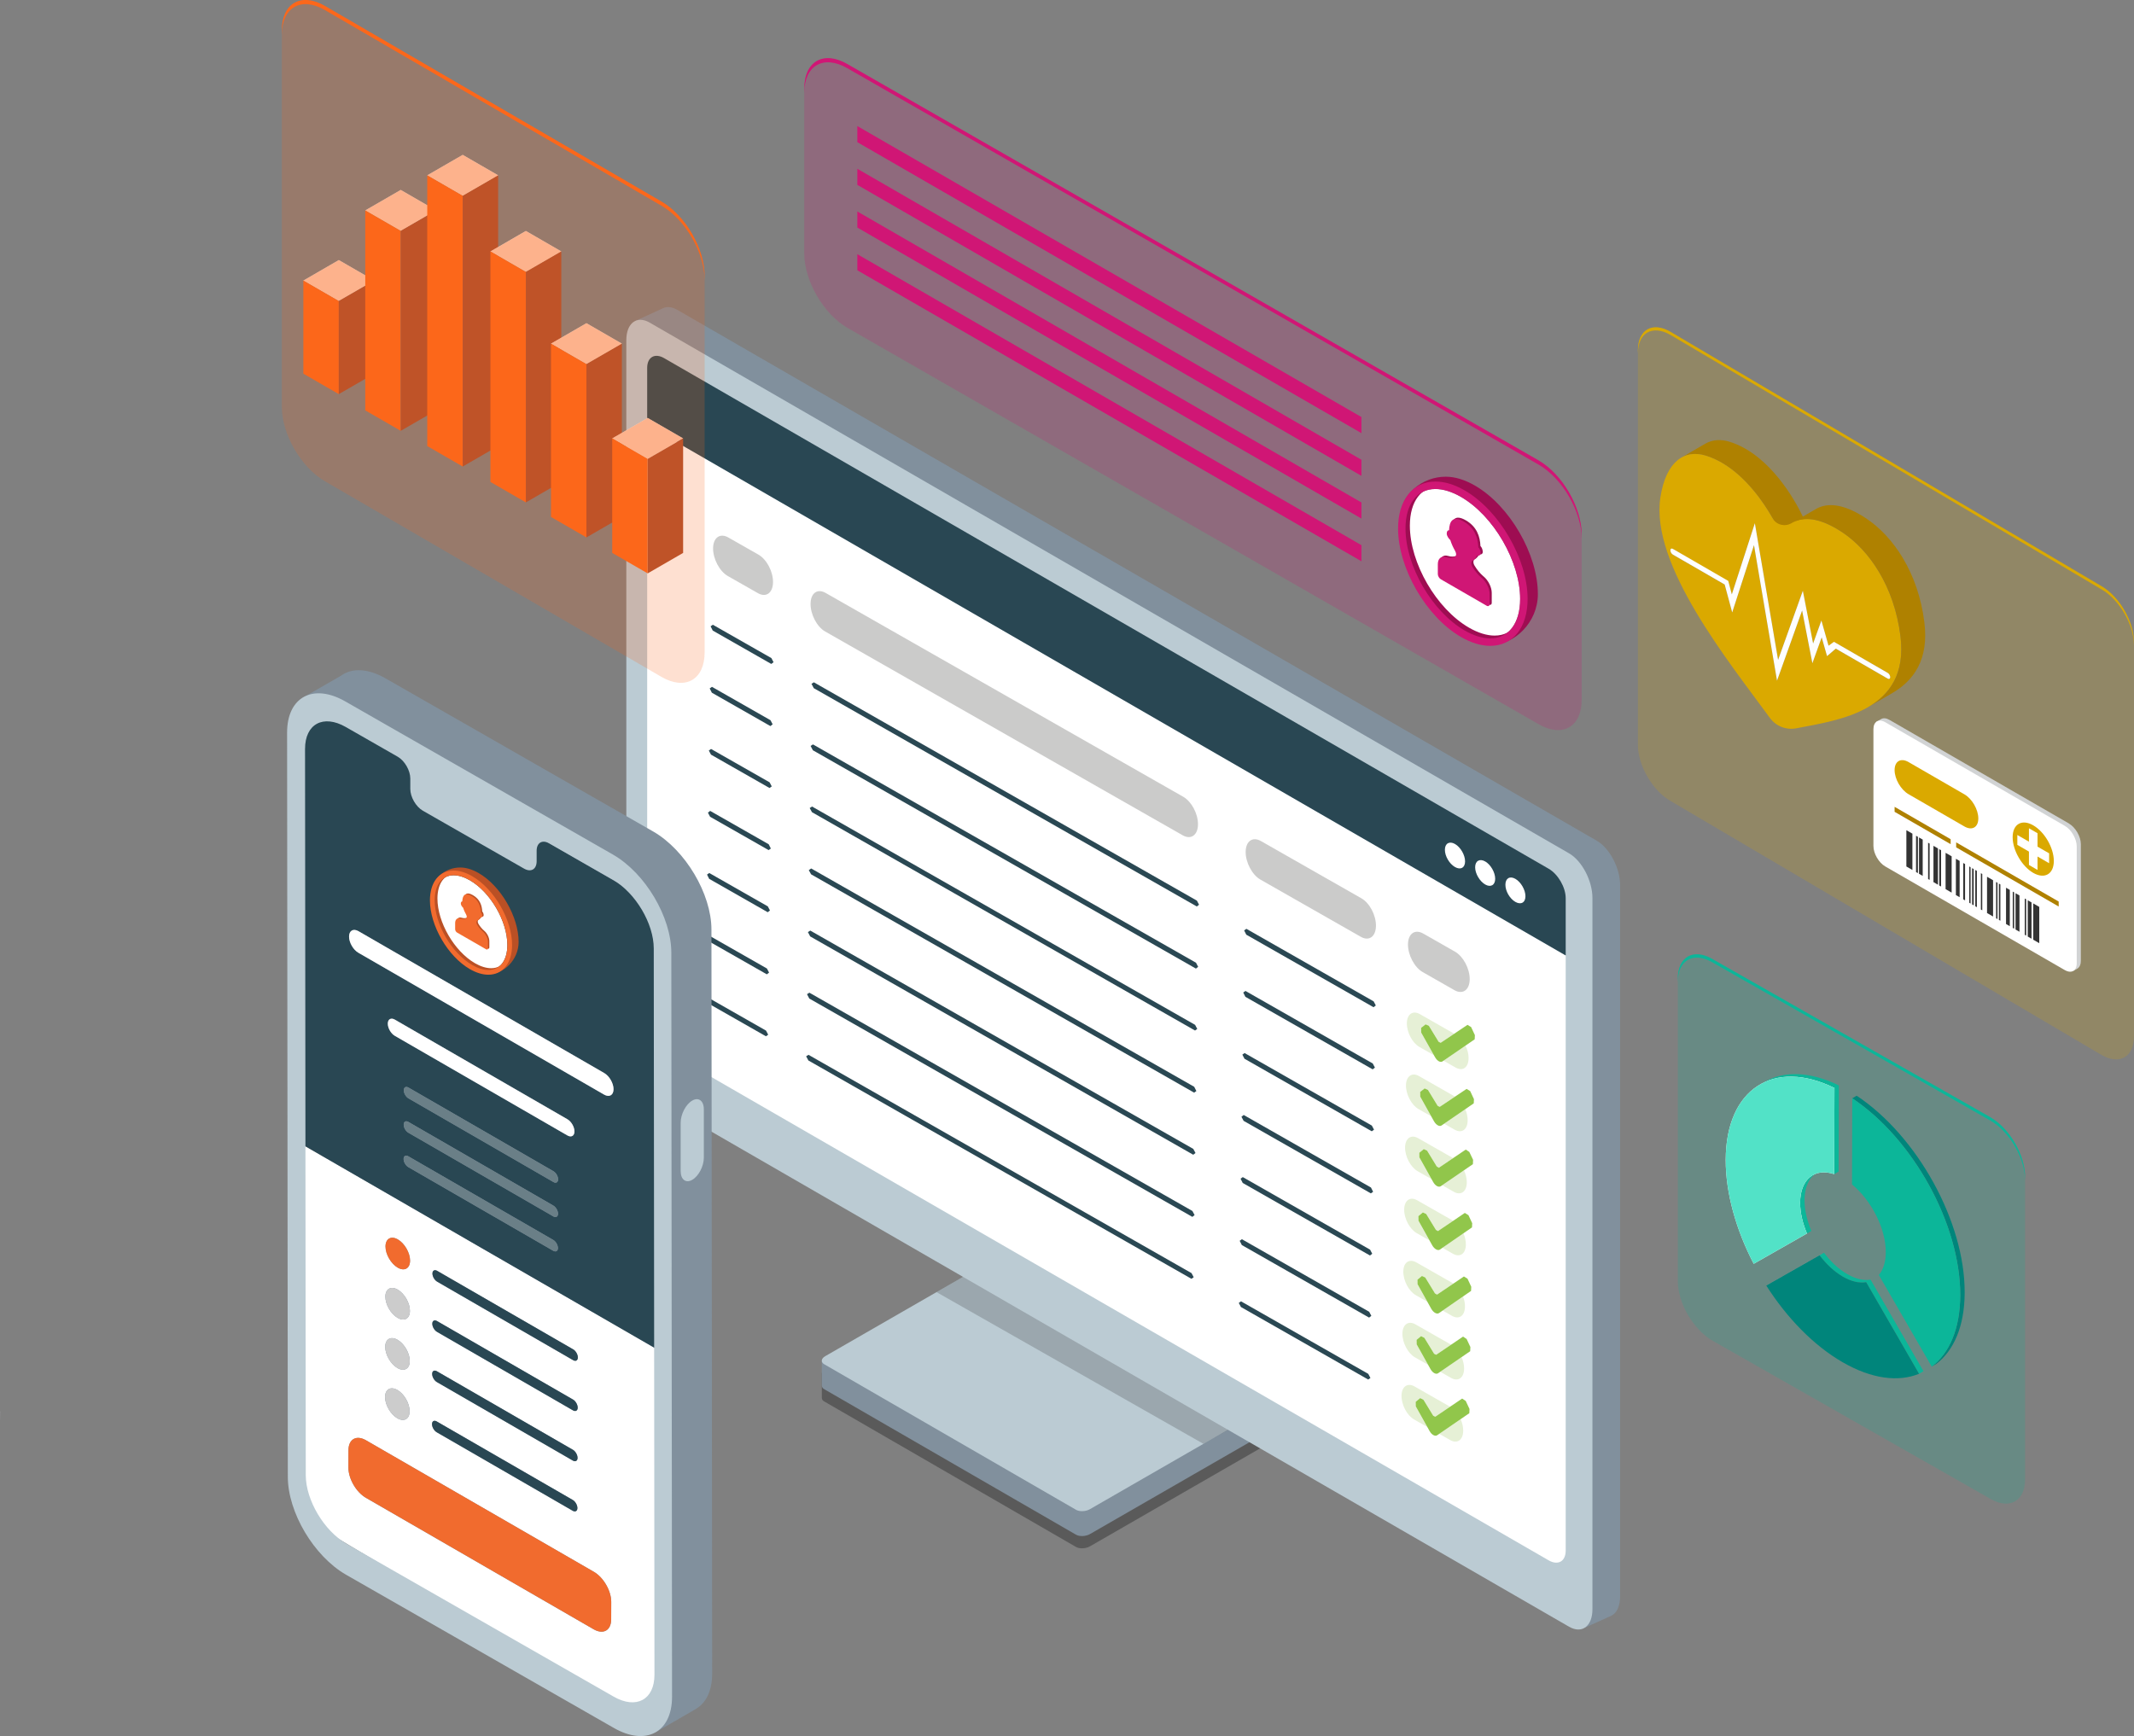 <?xml version="1.0" encoding="UTF-8"?> <svg xmlns="http://www.w3.org/2000/svg" xmlns:xlink="http://www.w3.org/1999/xlink" viewBox="0 0 880.97 716.78"><rect x="0" y="0" width="880.97" height="716.78" fill="#808080" stroke="none"/><defs><style>.cls-1{fill:#52e2c7;}.cls-2{fill:none;}.cls-3{fill:#bf5328;}.cls-4{fill:#f26b2e;}.cls-5{fill:#d5d7e4;}.cls-6{fill:#e6f0d6;}.cls-7{fill:#d1d3d4;}.cls-8{opacity:.5;}.cls-8,.cls-9,.cls-10{fill:#fc671a;}.cls-9,.cls-11,.cls-12,.cls-13,.cls-14{opacity:.2;}.cls-15{opacity:.3;}.cls-15,.cls-13{mix-blend-mode:multiply;}.cls-16{fill:#6a7f87;}.cls-17{fill:#2a4853;}.cls-18{fill:#f16b2e;}.cls-19{fill:#cbcbca;}.cls-20{fill:#ccc;}.cls-21{isolation:isolate;}.cls-11,.cls-22{fill:#d01675;}.cls-23{fill:#9e0d52;}.cls-24,.cls-12{fill:#0cb699;}.cls-25{fill:#294753;}.cls-26{clip-path:url(#clippath-1);}.cls-27{clip-path:url(#clippath-2);}.cls-28{fill:#fff;}.cls-29{fill:#ba5025;}.cls-13{fill:#1a1a1a;}.cls-30{fill:#fefefe;}.cls-31{fill:#af8100;}.cls-14,.cls-32{fill:#daa900;}.cls-33{fill:#81909d;}.cls-34{fill:#91c64b;}.cls-35{fill:#333;}.cls-36{fill:#00857b;}.cls-37{fill:#bbcbd3;}.cls-38{clip-path:url(#clippath);}</style><clipPath id="clippath"><polygon class="cls-2" points="629.73 374.77 629.76 365.27 596.51 346.07 596.48 355.57 629.73 374.77"></polygon></clipPath><clipPath id="clippath-1"><polygon class="cls-2" points="279.93 420.11 283.19 193.7 623.9 387.92 620.64 614.33 279.93 420.11"></polygon></clipPath><clipPath id="clippath-2"><polygon class="cls-2" points="124.89 629.71 125.86 289.9 272.02 374.28 271.06 714.1 124.89 629.71"></polygon></clipPath></defs><g class="cls-21"><g id="Layer_1"><path class="cls-15" d="M526.27,583.2v10.17c.02.69-.46,1.4-1.42,1.96l-74.89,43.12c-1.71.98-4.3,1.1-5.78.24l-103.92-60.07c-.6-.27-.99-.87-.99-1.53v-10.28c.07.47,7.34.05,7.93.38l96.46,57.55c1.48.86.51-9.95,2.22-10.95l60.89-35c.85-.49,19.4,4.99,19.49,4.39Z"></path><path class="cls-33" d="M526.27,578.14v10.17c.02.69-.46,1.4-1.42,1.96l-74.89,43.12c-1.71.98-4.3,1.1-5.78.24l-103.92-60.07c-.6-.27-.99-.87-.99-1.53v-10.28c.07.47,7.34.05,7.93.38l96.46,57.55c1.48.86.51-9.95,2.22-10.95l60.89-35c.85-.49,19.4,4.99,19.49,4.39Z"></path><path class="cls-37" d="M444.18,623.34l-103.92-60.07c-1.48-.86-1.31-2.34.42-3.34l74.91-43.12c1.7-.99,4.3-1.1,5.77-.24l103.92,60.07c1.48.86,1.31,2.35-.42,3.34l-74.9,43.12c-1.71,1-4.3,1.1-5.78.25Z"></path><polygon class="cls-13" points="402.48 524.36 386.62 533.49 496.81 596.13 511.05 588.06 402.48 524.36"></polygon><path class="cls-33" d="M668.82,365.55v293.59c0,3.99-1.36,6.78-3.5,7.9l-.08.04-11.02,4.98-9.34-13.1-365.24-211.67c-5.32-3.07-9.63-11.31-9.63-18.41V147.29c-5.82-3.01-7.79-14.76-7.79-14.76l11.68-5.36c1.6-.67,3.58-.46,5.74.78l379.56,219.17c5.32,3.08,9.63,11.33,9.63,18.42Z"></path><path class="cls-37" d="M647.77,671.65l-379.56-219.14c-5.32-3.07-9.65-11.31-9.65-18.41V140.49c0-7.1,4.33-10.36,9.65-7.29l379.56,219.14c5.32,3.08,9.63,11.33,9.63,18.42v293.66c0,7-4.31,10.29-9.63,7.22Z"></path><path class="cls-28" d="M267.17,175.53v245.72c-.01,4.49,3.14,9.93,7.02,12.18l365.13,210.8c3.89,2.24,7.04.43,7.04-4.05v-245.71s-379.19-218.94-379.19-218.94Z"></path><path class="cls-25" d="M267.17,175.53v-23.6c0-4.49,3.15-6.3,7.02-4.05l365.13,210.8c3.89,2.24,7.04,7.69,7.04,12.18v23.62s-379.19-218.94-379.19-218.94Z"></path><g class="cls-21"><g class="cls-38"><path class="cls-28" d="M625.59,362.86c2.29,1.32,4.16,4.55,4.15,7.19,0,2.63-1.88,3.64-4.18,2.31-2.29-1.32-4.1-4.45-4.09-7.08,0-2.64,1.82-3.74,4.12-2.42"></path><path class="cls-28" d="M613.16,355.69c2.23,1.29,4.1,4.52,4.09,7.15,0,2.63-1.88,3.64-4.12,2.35s-4.16-4.48-4.15-7.12c0-2.64,1.88-3.7,4.18-2.38"></path><path class="cls-28" d="M600.67,348.47c2.29,1.32,4.16,4.55,4.15,7.19,0,2.63-1.88,3.64-4.18,2.31-2.29-1.32-4.16-4.48-4.15-7.12,0-2.64,1.88-3.7,4.18-2.38"></path></g></g><g class="cls-21"><g class="cls-26"><path class="cls-28" d="M292.03,414.08l-.89-1.69.92-.66,24.17,13.78.89,1.69-.92.65-24.17-13.78M333.73,437.85l-.95-1.72.98-.62,158.13,90.14.89,1.69-.92.65-158.13-90.14M512.29,539.64l-.89-1.69.92-.66,52.54,29.95.89,1.69-.92.65-52.54-29.95M598.63,580.8l4.98-3.37,1.47.99,1.55,3.32-.08,1.73-3.57,2.45c.69,1.56,1.08,3.26,1.06,4.84-.05,3.74-2.42,5.49-5.37,3.81l-4.53-2.58-.82.56c-.45.32-1.04.27-1.64-.06-.56-.32-1.11-.89-1.54-1.67l-.91-1.63-5.49-3.13c-2.89-1.65-5.23-6.09-5.18-9.82.05-3.74,2.48-5.46,5.37-3.81l14.68,8.37M292.4,388.51l-.89-1.76.92-.66,24.17,13.78.89,1.69-.93.73-24.17-13.78M334.1,412.28l-.95-1.8.98-.62,158.13,90.14.89,1.69-.93.73-158.13-90.14M512.66,514.06l-.89-1.76.92-.66,52.54,29.95.89,1.69-.93.73-52.54-29.95M599.06,555.19l4.92-3.33,1.47.99,1.55,3.32-.08,1.73-3.54,2.43c.67,1.55,1.06,3.22,1.04,4.78-.05,3.74-2.42,5.49-5.37,3.81l-4.47-2.55-.88.61c-.45.32-1.04.27-1.64-.06-.56-.32-1.11-.89-1.54-1.67l-.97-1.73-5.43-3.09c-2.89-1.65-5.23-6.09-5.18-9.82.05-3.74,2.48-5.46,5.37-3.81l14.74,8.4M292.77,362.86l-.89-1.76.92-.66,24.17,13.78.89,1.69-.93.73-24.17-13.78M334.47,386.63l-.95-1.8.98-.62,158.13,90.14.89,1.69-.93.73-158.13-90.14M513.03,488.42l-.89-1.76.92-.66,52.54,29.95.89,1.69-.93.73-52.54-29.95M599.99,529.96l4.35-2.94,1.47.91,1.55,3.32-.08,1.73-3.3,2.28c.53,1.37.83,2.83.81,4.2-.05,3.81-2.42,5.49-5.37,3.81l-3.84-2.19-1.52,1.05c-.44.31-1.02.26-1.61-.08-.56-.32-1.13-.9-1.57-1.66l-1.63-2.93-4.75-2.71c-2.89-1.65-5.23-6.01-5.18-9.82.05-3.74,2.48-5.38,5.37-3.73l14.92,8.51c.13.07.25.16.38.24M293.14,337.22l-.89-1.69.93-.73,24.17,13.78.89,1.76-.92.65-24.17-13.78M334.84,360.99l-.95-1.72.98-.7,158.13,90.14.89,1.76-.92.65-158.13-90.14M513.39,462.77l-.89-1.69.93-.73,52.54,29.95.89,1.76-.92.65-52.54-29.95M599.91,504.04l4.8-3.25,1.47.91,1.55,3.32-.08,1.73-3.5,2.42c.65,1.52,1.02,3.16,1,4.72-.05,3.74-2.42,5.41-5.37,3.73l-4.3-2.45-1.05.73c-.44.31-1.02.26-1.61-.08s-1.13-.9-1.57-1.66l-1.15-2.06-5.24-2.99c-2.89-1.65-5.23-6.01-5.18-9.75.05-3.81,2.48-5.46,5.37-3.81l14.86,8.47M293.51,311.57l-.89-1.69.92-.66,24.17,13.78.89,1.69-.92.65-24.17-13.78M335.21,335.34l-.95-1.72.98-.62,158.13,90.14.89,1.69-.92.65-158.13-90.14M513.76,437.13l-.89-1.69.92-.66,52.54,29.95.89,1.69-.92.65-52.54-29.95M599.87,478.16l5.22-3.53,1.47.99,1.56,3.25-.08,1.8-3.67,2.52c.75,1.62,1.18,3.41,1.16,5.06-.05,3.74-2.42,5.49-5.37,3.81l-4.76-2.71-.59.4c-.45.32-1.04.27-1.64-.06-.56-.32-1.11-.89-1.54-1.67l-.67-1.19-5.73-3.27c-2.89-1.65-5.23-6.09-5.18-9.82.05-3.74,2.48-5.46,5.37-3.81l14.45,8.24M293.87,286l-.89-1.76.92-.66,24.17,13.78.89,1.69-.93.73-24.17-13.78M335.58,309.77l-.95-1.8.98-.62,158.13,90.14.89,1.69-.93.73-158.13-90.14M514.13,411.56l-.89-1.76.92-.66,52.54,29.95.89,1.69-.93.73-52.54-29.95M600.68,452.77l4.77-3.19,1.47.91,1.55,3.32-.08,1.73-3.49,2.4c.64,1.51,1.01,3.15.99,4.67-.05,3.74-2.42,5.49-5.37,3.81l-4.35-2.48-1,.69c-.45.36-1.04.31-1.64-.03-.56-.32-1.11-.89-1.54-1.64l-1.15-2.06-5.24-2.99c-2.89-1.65-5.23-6.09-5.18-9.82.05-3.74,2.48-5.46,5.37-3.81l14.89,8.49M294.24,260.35l-.89-1.76.92-.66,24.17,13.78.89,1.69-.93.73-24.17-13.78M335.95,284.13l-.95-1.8.98-.62,158.13,90.14.89,1.69-.93.73-158.13-90.14M514.5,385.91l-.89-1.76.92-.66,52.54,29.95.89,1.69-.93.73-52.54-29.95M600.35,426.8l5.48-3.67,1.47.91,1.55,3.32-.08,1.73-3.79,2.6c.82,1.67,1.3,3.53,1.28,5.27-.05,3.81-2.42,5.49-5.37,3.81l-4.99-2.84-.35.24c-.44.35-1.02.31-1.61-.02-.57-.32-1.13-.92-1.57-1.72l-.43-.76-5.98-3.41c-2.89-1.65-5.23-6.01-5.18-9.82.05-3.74,2.48-5.38,5.37-3.73l14.19,8.09M300.46,237.82c-3.4-1.94-6.13-7.12-6.07-11.51.06-4.4,2.89-6.33,6.3-4.39l12.43,7.08c3.4,1.94,6.08,7.01,6.01,11.41-.06,4.4-2.84,6.43-6.24,4.49l-12.43-7.08M340.63,260.72c-3.4-1.94-6.08-7.08-6.01-11.48.06-4.4,2.84-6.36,6.24-4.42l147.63,84.16c3.4,1.94,6.13,7.04,6.07,11.44-.06,4.4-2.89,6.4-6.3,4.46l-147.63-84.16M520.32,363.15c-3.4-1.94-6.13-7.12-6.07-11.51.06-4.4,2.89-6.33,6.3-4.39l41.48,23.64c3.4,1.94,6.08,7.01,6.01,11.41-.06,4.4-2.84,6.43-6.24,4.49l-41.48-23.64M587.33,401.35c-3.4-1.94-6.13-7.12-6.07-11.51.06-4.4,2.89-6.33,6.3-4.39l13.11,7.47c3.4,1.94,6.13,7.04,6.07,11.44-.06,4.4-2.9,6.4-6.3,4.46l-13.11-7.47M623.9,387.92l-340.71-194.22-3.26,226.41,340.71,194.22,3.26-226.41"></path><polyline class="cls-17" points="494.11 371.85 335.98 281.71 335 282.33 335.95 284.13 494.08 374.27 495 373.54 494.11 371.85"></polyline><polyline class="cls-17" points="567.08 413.44 514.54 383.49 513.61 384.15 514.5 385.91 567.04 415.86 567.97 415.13 567.08 413.44"></polyline><path class="cls-6" d="M604.99,431.69l-9.08,6.23,4.99,2.84c2.95,1.68,5.32,0,5.37-3.81.03-1.74-.46-3.6-1.28-5.27M600.35,426.8l-14.19-8.09c-2.89-1.65-5.32,0-5.37,3.73-.05,3.81,2.28,8.17,5.18,9.82l5.98,3.41-5.26-9.35-.03-1.94,1.85-1.46,1.36.63,4.02,6.58.85.41,5.6-3.75"></path><polyline class="cls-17" points="493.74 397.49 335.61 307.35 334.63 307.98 335.58 309.77 493.71 399.91 494.63 399.18 493.74 397.49"></polyline><polyline class="cls-17" points="566.71 439.09 514.17 409.14 513.24 409.79 514.13 411.56 566.67 441.51 567.6 440.78 566.71 439.09"></polyline><path class="cls-6" d="M604.91,457.94l-8.74,6,4.35,2.48c2.95,1.68,5.32-.07,5.37-3.81.02-1.52-.35-3.16-.99-4.67M600.68,452.77l-14.89-8.49c-2.89-1.65-5.32.07-5.37,3.81-.05,3.74,2.28,8.17,5.18,9.82l5.24,2.99-4.54-8.13-.03-1.94,1.85-1.46,1.36.63,4.02,6.58.85.41,6.32-4.23"></path><polyline class="cls-17" points="493.37 423.14 335.24 333 334.26 333.62 335.21 335.34 493.34 425.48 494.26 424.83 493.37 423.14"></polyline><polyline class="cls-17" points="566.34 464.73 513.8 434.78 512.87 435.44 513.76 437.13 566.3 467.08 567.23 466.42 566.34 464.73"></polyline><path class="cls-6" d="M604.37,483.19l-8.97,6.16,4.76,2.71c2.95,1.68,5.32-.07,5.37-3.81.02-1.65-.41-3.44-1.16-5.06M599.87,478.16l-14.45-8.24c-2.89-1.65-5.32.07-5.37,3.81-.05,3.74,2.28,8.17,5.18,9.82l5.73,3.27-5.02-8.99-.03-1.86,1.85-1.53,1.36.63,4.02,6.58.85.49,5.87-3.97"></path><polyline class="cls-17" points="493 448.71 334.87 358.57 333.89 359.27 334.84 360.99 492.97 451.13 493.89 450.47 493 448.71"></polyline><polyline class="cls-17" points="565.97 490.3 513.43 460.35 512.5 461.08 513.39 462.77 565.93 492.72 566.86 492.07 565.97 490.3"></polyline><path class="cls-6" d="M604.16,509.18l-8.68,6,4.3,2.45c2.95,1.68,5.32,0,5.37-3.73.02-1.56-.35-3.2-1-4.72M599.91,504.04l-14.86-8.47c-2.89-1.65-5.32,0-5.37,3.81-.05,3.74,2.29,8.1,5.18,9.75l5.24,2.99-4.54-8.13-.03-1.86,1.85-1.53,1.36.63,4.02,6.58.85.49,6.29-4.25"></path><polyline class="cls-17" points="492.63 474.36 334.51 384.22 333.52 384.84 334.47 386.63 492.6 476.77 493.53 476.05 492.63 474.36"></polyline><polyline class="cls-17" points="565.6 515.95 513.06 486 512.14 486.66 513.03 488.42 565.57 518.37 566.49 517.64 565.6 515.95"></polyline><path class="cls-6" d="M603.98,535.27l-8.41,5.82,3.84,2.19c2.95,1.68,5.32,0,5.37-3.81.02-1.37-.28-2.83-.81-4.2M599.61,529.72l-14.92-8.51c-2.89-1.65-5.32,0-5.37,3.73-.05,3.81,2.28,8.17,5.18,9.82l4.75,2.71-4.05-7.26-.03-1.86,1.85-1.53,1.36.63,4.02,6.58.85.49,6.74-4.55c-.13-.08-.25-.17-.38-.24"></path><polyline class="cls-17" points="492.27 500 334.14 409.86 333.15 410.48 334.1 412.28 492.23 502.42 493.16 501.69 492.27 500"></polyline><polyline class="cls-17" points="565.23 541.6 512.69 511.65 511.77 512.3 512.66 514.06 565.2 544.01 566.12 543.28 565.23 541.6"></polyline><path class="cls-6" d="M603.38,560.33l-8.8,6.04,4.47,2.55c2.95,1.68,5.32-.07,5.37-3.81.02-1.56-.37-3.24-1.04-4.78M599.06,555.19l-14.74-8.4c-2.89-1.65-5.32.07-5.37,3.81-.05,3.74,2.28,8.17,5.18,9.82l5.43,3.09-4.72-8.45-.03-1.86,1.85-1.53,1.36.7,4.02,6.58.85.41,6.17-4.17"></path><polyline class="cls-17" points="491.9 525.65 333.77 435.51 332.79 436.13 333.73 437.85 491.86 527.99 492.79 527.34 491.9 525.65"></polyline><polyline class="cls-17" points="564.86 567.24 512.32 537.29 511.4 537.95 512.29 539.64 564.83 569.58 565.75 568.93 564.86 567.24"></polyline><path class="cls-6" d="M602.99,585.92l-8.84,6.07,4.53,2.58c2.95,1.68,5.32-.07,5.37-3.81.02-1.58-.38-3.28-1.06-4.84M598.63,580.8l-14.68-8.37c-2.89-1.65-5.32.07-5.37,3.81-.05,3.74,2.28,8.17,5.18,9.82l5.49,3.13-4.78-8.56-.03-1.86,1.85-1.53,1.36.7,4.02,6.58.85.41,6.11-4.13"></path><path class="cls-19" d="M488.49,328.98l-147.63-84.16c-3.4-1.94-6.18.02-6.24,4.42-.06,4.4,2.61,9.54,6.01,11.48l147.63,84.16c3.4,1.94,6.24-.07,6.3-4.46.06-4.4-2.67-9.5-6.07-11.44"></path><path class="cls-19" d="M562.02,370.89l-41.48-23.64c-3.4-1.94-6.23,0-6.3,4.39-.06,4.4,2.67,9.57,6.07,11.51l41.48,23.64c3.4,1.94,6.18-.1,6.24-4.49.06-4.4-2.61-9.47-6.01-11.41"></path><polyline class="cls-17" points="318.45 271.71 294.28 257.94 293.35 258.59 294.24 260.35 318.41 274.13 319.34 273.4 318.45 271.71"></polyline><polyline class="cls-17" points="318.08 297.36 293.91 283.58 292.98 284.24 293.87 286 318.04 299.78 318.97 299.05 318.08 297.36"></polyline><polyline class="cls-17" points="317.71 323 293.54 309.23 292.62 309.88 293.51 311.57 317.68 325.35 318.6 324.69 317.71 323"></polyline><polyline class="cls-17" points="317.34 348.58 293.17 334.8 292.25 335.53 293.14 337.22 317.31 350.99 318.23 350.34 317.34 348.58"></polyline><polyline class="cls-17" points="316.97 374.22 292.8 360.44 291.88 361.1 292.77 362.86 316.94 376.64 317.86 375.91 316.97 374.22"></polyline><polyline class="cls-17" points="316.6 399.87 292.43 386.09 291.51 386.74 292.4 388.51 316.57 402.28 317.49 401.56 316.6 399.87"></polyline><polyline class="cls-17" points="316.23 425.51 292.06 411.73 291.14 412.39 292.03 414.08 316.2 427.86 317.13 427.2 316.23 425.51"></polyline><path class="cls-19" d="M313.11,229l-12.43-7.08c-3.4-1.94-6.23,0-6.3,4.39-.06,4.4,2.67,9.57,6.07,11.51l12.43,7.08c3.4,1.94,6.18-.1,6.24-4.49.06-4.4-2.61-9.47-6.01-11.41"></path><path class="cls-19" d="M600.66,392.92l-13.11-7.47c-3.4-1.94-6.23,0-6.3,4.39-.06,4.4,2.66,9.57,6.07,11.51l13.11,7.47c3.4,1.94,6.24-.06,6.3-4.46.06-4.4-2.67-9.5-6.07-11.44"></path><path class="cls-34" d="M605.83,423.13l-5.48,3.67-5.6,3.75-.85-.41-4.02-6.58-1.36-.63-1.85,1.46.03,1.94,5.26,9.35.43.76c.44.8,1,1.39,1.57,1.72.58.33,1.17.37,1.61.02l.35-.24,9.08-6.23,3.79-2.6.08-1.73-1.55-3.32-1.47-.91"></path><path class="cls-34" d="M605.45,449.58l-4.77,3.19-6.32,4.23-.85-.41-4.02-6.58-1.36-.63-1.85,1.46.03,1.94,4.54,8.13,1.15,2.06c.43.75.99,1.32,1.54,1.64.59.34,1.19.38,1.64.03l1-.69,8.74-6,3.49-2.4.08-1.73-1.55-3.32-1.47-.91"></path><path class="cls-34" d="M605.09,474.64l-5.22,3.53-5.87,3.97-.85-.49-4.02-6.58-1.36-.63-1.85,1.53.03,1.86,5.02,8.99.67,1.19c.43.78.99,1.36,1.54,1.67.59.34,1.19.38,1.64.06l.59-.4,8.97-6.16,3.67-2.52.08-1.8-1.56-3.25-1.47-.99"></path><path class="cls-34" d="M604.72,500.79l-4.8,3.25-6.29,4.25-.85-.49-4.02-6.58-1.36-.63-1.85,1.53.03,1.86,4.54,8.13,1.15,2.06c.44.76,1,1.34,1.57,1.66s1.17.39,1.61.08l1.05-.73,8.68-6,3.5-2.42.08-1.73-1.55-3.32-1.47-.91"></path><path class="cls-34" d="M603.98,551.86l-4.92,3.33-6.17,4.17-.85-.41-4.02-6.58-1.36-.7-1.85,1.53.03,1.86,4.72,8.45.97,1.73c.43.78.99,1.36,1.54,1.67.59.34,1.19.38,1.64.06l.88-.61,8.8-6.04,3.54-2.43.08-1.73-1.55-3.32-1.47-.99"></path><path class="cls-34" d="M604.34,527.03l-4.35,2.94-6.74,4.55-.85-.49-4.02-6.58-1.36-.63-1.85,1.53.03,1.86,4.05,7.26,1.63,2.93c.44.76,1,1.34,1.57,1.66.58.33,1.17.39,1.61.08l1.52-1.05,8.41-5.82,3.3-2.28.08-1.73-1.55-3.32-1.47-.91"></path><path class="cls-34" d="M603.61,577.44l-4.98,3.37-6.11,4.13-.85-.41-4.02-6.58-1.36-.7-1.85,1.53.03,1.86,4.78,8.56.91,1.63c.43.78.99,1.36,1.54,1.67.59.34,1.19.38,1.64.06l.82-.56,8.84-6.07,3.57-2.45.08-1.73-1.55-3.32-1.47-.99"></path></g></g><polygon class="cls-28" points=".02 586.93 0 582.68 .01 582.68 .02 586.93"></polygon><path class="cls-5" d="M.01,582.68h-.01l.02,4.25v-4.25Z"></path><path class="cls-9" d="M134.14,2.44c-9.83-5.67-17.79-1.13-17.79,10.14v155.43c0,11.28,7.97,25.02,17.79,30.69l138.96,80.79c9.83,5.67,17.79,1.13,17.79-10.14V113.93c0-11.28-7.97-25.02-17.79-30.69L134.14,2.44Z"></path><path class="cls-10" d="M273.1,83.23L134.14,2.44c-9.83-5.67-17.79-1.13-17.79,10.14v1.72c0-11.28,7.97-15.82,17.79-10.14l138.96,80.79c9.83,5.67,17.79,19.41,17.79,30.69v-1.72c0-11.28-7.97-25.02-17.79-30.69Z"></path><path class="cls-11" d="M349.81,26.45c-9.83-5.67-17.79-1.13-17.79,10.14v68.07c0,11.28,7.97,25.02,17.79,30.69l285.37,163.66c9.83,5.67,17.79,1.13,17.79-10.14v-68.07c0-11.28-7.97-25.02-17.79-30.69L349.81,26.45Z"></path><path class="cls-22" d="M635.18,190.1L349.81,26.45c-9.83-5.67-17.79-1.13-17.79,10.14v1.72c0-11.28,7.97-15.82,17.79-10.14l285.37,163.66c9.83,5.67,17.79,19.41,17.79,30.69v-1.72c0-11.28-7.97-25.02-17.79-30.69Z"></path><g id="Base"><path class="cls-12" d="M706.93,395.95c-7.89-4.56-14.29-.91-14.29,8.14v124.78c0,9.05,6.4,20.08,14.29,24.64l114.79,65.35c7.89,4.56,14.29.91,14.29-8.14v-124.78c0-9.05-6.4-20.08-14.29-24.64l-114.79-65.35Z"></path><path class="cls-24" d="M821.72,461.31l-114.79-65.35c-7.89-4.56-14.29-.91-14.29,8.14v1.38c0-9.05,6.4-12.7,14.29-8.14l114.79,65.35c7.89,4.56,14.29,15.59,14.29,24.64v-1.38c0-9.05-6.4-20.08-14.29-24.64Z"></path></g><polygon class="cls-28" points="729.16 530.79 730.99 529.73 752.98 517.22 751.15 518.28 729.16 530.79"></polygon><path class="cls-24" d="M794.06,566.15l-1.83,1.06-21.84-37.81c-2.78.46-6.08-.24-9.63-2.29-3.55-2.03-6.83-5.14-9.6-8.83l1.83-1.06c2.75,3.69,6.06,6.8,9.6,8.83,3.55,2.05,6.85,2.75,9.63,2.29l21.84,37.81Z"></path><path class="cls-24" d="M744.96,495.52c0,4.08,1.04,8.49,2.82,12.72l-1.81,1.06c-1.81-4.22-2.85-8.64-2.82-12.72,0-5.57,1.98-9.48,5.14-11.34l1.83-1.06c-3.16,1.86-5.14,5.77-5.16,11.34Z"></path><path class="cls-36" d="M760.77,527.11c3.55,2.05,6.85,2.75,9.63,2.28l21.83,37.82c-8.49,3.47-19.52,2.17-31.56-4.78-12.04-6.95-23.05-18.38-31.5-31.64l21.99-12.51c2.77,3.67,6.07,6.78,9.61,8.83Z"></path><path class="cls-24" d="M759.14,448.15l-.12,35.57-1.81,1.06.1-35.57c-11.99-5.89-22.78-6.06-30.79-1.42l1.83-1.06c7.99-4.63,18.77-4.46,30.79,1.42Z"></path><path class="cls-28" d="M743.14,496.59c-.01,4.08,1.02,8.48,2.82,12.7l-21.98,12.51c-7.25-13.94-11.6-29.12-11.56-42.96.08-29.3,19.85-41.93,44.89-29.64l-.1,35.57c-8.02-2.66-14.04,2.03-14.07,11.81Z"></path><path class="cls-1" d="M743.14,496.59c-.01,4.08,1.02,8.48,2.82,12.7l-21.98,12.51c-7.25-13.94-11.6-29.12-11.56-42.96.08-29.3,19.85-41.93,44.89-29.64l-.1,35.57c-8.02-2.66-14.04,2.03-14.07,11.81Z"></path><path class="cls-36" d="M764.66,453.46l1.83-1.06c25.02,16.61,44.66,51.99,44.58,81.29-.04,13.84-4.47,23.94-11.78,29.48l-1.83,1.06c7.31-5.53,11.74-15.64,11.78-29.48.08-29.3-19.56-64.69-44.58-81.29Z"></path><path class="cls-24" d="M764.66,453.46c25.02,16.61,44.66,51.99,44.58,81.29-.04,13.84-4.47,23.94-11.78,29.48l-21.84-37.82c1.81-2.13,2.87-5.32,2.88-9.4.03-9.78-5.95-21.39-13.94-27.98l.1-35.57Z"></path><path class="cls-14" d="M689.57,136.96c-7.4-4.27-13.4-.85-13.4,7.64v162.93c0,8.49,6,18.84,13.4,23.12l177.99,104.91c7.4,4.27,13.4.85,13.4-7.64v-162.93c0-8.49-6-18.84-13.4-23.12l-177.99-104.91Z"></path><path class="cls-32" d="M867.56,242.04l-177.99-105.08c-7.4-4.27-13.4-.85-13.4,7.64v1.3c0-8.49,6-11.91,13.4-7.64l177.99,105.08c7.4,4.27,13.4,14.62,13.4,23.12v-1.3c0-8.49-6-18.84-13.4-23.12Z"></path><path class="cls-31" d="M694.09,188.94l9.86-5.73c3.01-1.75,6.56-1.96,10.32-.74,2.23.72,4.34,1.69,6.35,2.84,14.36,8.29,22.92,26.18,24.28,29.42l-9.86,5.73c-1.37-3.24-9.92-21.13-24.28-29.42-2-1.16-4.12-2.13-6.35-2.84-3.77-1.21-7.31-1.01-10.32.74h0Z"></path><path class="cls-32" d="M784.56,262.59c3.9,31-25.35,34.69-42.99,38.11-4.17.81-8.4-.85-10.91-4.28-17.1-23.43-49.48-63.31-45.21-91.05,2.29-14.9,9.99-20.06,18.96-17.17,2.23.72,4.34,1.69,6.35,2.84,9.94,5.74,17.09,16.07,21.01,22.96,1.58,2.78,5.13,3.62,7.88,1.97,3.5-2.1,9.21-3.06,18.24,2.15.92.53,1.88,1.13,2.87,1.79,10.81,7.27,21.19,21.97,23.8,42.67ZM779.29,280.2c.57.33,1.03.06,1.03-.59,0-.66-.46-1.46-1.03-1.78l-21.93-12.66-2.5,1.43-2.95-10.4-3.42,9.5-4.24-21.78-10.22,28.55-9.59-56.43-9.51,29.39-1.26-4.7-23.07-14.09c-.57-.33-1.03-.07-1.03.59,0,.64.46,1.45,1.03,1.78l21.39,12.35,3.11,11.53,8.99-27.79,9.51,55.96,10.36-28.96,4.24,21.76,3.84-10.68,2.21,7.75,3.61-3.09,21.44,12.38h0Z"></path><path class="cls-30" d="M724.45,216.03l9.59,56.43,10.22-28.55,4.24,21.78,3.42-9.5,2.95,10.4,2.23-1.6,22.2,12.83c.57.33,1.03,1.12,1.03,1.78,0,.64-.47.92-1.03.59l-21.44-12.38-3.61,3.09-2.21-7.75-3.84,10.68-4.24-21.76-10.36,28.96-9.51-55.96-8.99,27.79-3.11-11.53-21.39-12.35c-.57-.33-1.03-1.13-1.03-1.78,0-.66.46-.92,1.03-.59l22.87,13.23,1.47,5.57,9.51-29.39Z"></path><path class="cls-31" d="M794.42,256.86c-2.6-20.7-12.99-35.4-23.8-42.67-.99-.67-1.95-1.26-2.87-1.79-8.91-5.15-14.59-4.27-18.11-2.23l-9.86,5.73c3.52-2.04,9.19-2.92,18.11,2.23.92.53,1.88,1.13,2.87,1.79,10.81,7.27,21.19,21.97,23.8,42.67,1.95,15.46-4.36,24.13-13.35,29.36l9.86-5.73c9-5.23,15.3-13.9,13.35-29.36Z"></path><path class="cls-7" d="M854.13,340.01l-74.1-42.78c-1.31-.76-2.51-.85-3.39-.38h0s-.05.02-.05.02c-.02.01-.04.02-.06.04l-1.97,1.14,1.4,2.59v47.14c0,3.13,2.2,6.94,4.91,8.51l74.1,42.78c.21.12.4.21.6.3l.29,1.53,1.68-.96s.07-.04.1-.06l.06-.03h0c.82-.55,1.33-1.61,1.33-3.11v-48.2c0-3.13-2.2-6.94-4.91-8.51Z"></path><path class="cls-28" d="M852.41,400.53l-74.1-42.78c-2.72-1.56-4.92-5.37-4.91-8.5v-48.21c0-3.13,2.2-4.4,4.91-2.84l74.11,42.78c2.71,1.57,4.91,5.38,4.91,8.51v48.2c0,3.13-2.2,4.4-4.91,2.84Z"></path><path class="cls-32" d="M787.88,327.9l23.08,13.33c3.17,1.83,5.74.35,5.74-3.32,0-3.66-2.57-8.12-5.74-9.95l-23.08-13.33c-3.17-1.83-5.74-.35-5.74,3.32,0,3.67,2.57,8.12,5.74,9.95Z"></path><polygon class="cls-35" points="807.44 354.57 807.44 369.55 808.99 370.44 808.99 355.46 807.44 354.57"></polygon><polygon class="cls-35" points="803.19 352.11 803.19 367.1 805.69 368.54 805.69 353.55 803.19 352.11"></polygon><polygon class="cls-35" points="810.46 356.31 810.46 371.29 811.23 371.74 811.23 356.75 810.46 356.31"></polygon><polygon class="cls-35" points="814.13 358.43 814.13 373.41 814.79 373.79 814.79 358.81 814.13 358.43"></polygon><polygon class="cls-35" points="812.95 357.75 812.95 372.73 813.51 373.05 813.51 358.07 812.95 357.75"></polygon><polygon class="cls-35" points="800.56 350.6 800.56 365.58 801.33 366.02 801.33 351.04 800.56 350.6"></polygon><polygon class="cls-35" points="790.99 345.07 790.99 360.05 791.76 360.49 791.76 345.51 790.99 345.07"></polygon><polygon class="cls-35" points="792.21 345.77 792.21 360.76 793.74 361.64 793.74 346.65 792.21 345.77"></polygon><polygon class="cls-35" points="795.97 347.94 795.97 362.93 796.6 363.29 796.6 348.31 795.97 347.94"></polygon><polygon class="cls-35" points="798.18 349.22 798.18 364.2 800.04 365.28 800.04 350.3 798.18 349.22"></polygon><polygon class="cls-35" points="815.44 359.19 815.44 374.17 816.11 374.55 816.11 359.57 815.44 359.19"></polygon><polygon class="cls-35" points="787 342.77 787 357.75 789.49 359.19 789.49 344.2 787 342.77"></polygon><polygon class="cls-35" points="832.07 368.79 832.07 383.77 833.69 384.7 833.69 369.72 832.07 368.79"></polygon><polygon class="cls-35" points="835.86 370.98 835.86 385.96 836.44 386.29 836.44 371.31 835.86 370.98"></polygon><polygon class="cls-35" points="837.11 371.7 837.11 386.68 838.67 387.58 838.67 372.6 837.11 371.7"></polygon><polygon class="cls-35" points="839.37 373 839.37 387.98 841.86 389.42 841.86 374.44 839.37 373"></polygon><polygon class="cls-35" points="828.14 366.52 828.14 381.5 829.7 382.4 829.7 367.42 828.14 366.52"></polygon><polygon class="cls-35" points="830.91 368.12 830.91 383.1 831.49 383.44 831.49 368.45 830.91 368.12"></polygon><polygon class="cls-35" points="820.3 361.99 820.3 376.97 822.79 378.41 822.79 363.43 820.3 361.99"></polygon><polygon class="cls-35" points="824.04 364.15 824.04 379.13 824.62 379.47 824.62 364.48 824.04 364.15"></polygon><polygon class="cls-35" points="817.76 360.52 817.76 375.51 818.33 375.84 818.33 360.86 817.76 360.52"></polygon><polygon class="cls-35" points="825.2 364.82 825.2 379.8 825.81 380.15 825.81 365.17 825.2 364.82"></polygon><path class="cls-32" d="M847.87,355.48c0,5.42-3.8,7.62-8.5,4.91-4.69-2.71-8.5-9.3-8.5-14.72s3.8-7.62,8.5-4.91c4.7,2.71,8.5,9.3,8.5,14.72Z"></path><polygon class="cls-28" points="845.93 352.32 841.14 349.56 841.14 344.02 837.6 341.98 837.6 347.51 832.81 344.75 832.81 348.83 837.6 351.6 837.6 357.13 841.14 359.18 841.14 353.64 845.93 356.41 845.93 352.32"></polygon><polygon class="cls-31" points="805.28 348.54 782.14 335.18 782.14 333.12 805.28 346.49 805.28 348.54"></polygon><polygon class="cls-31" points="849.88 374.28 807.55 349.85 807.56 347.8 849.88 372.23 849.88 374.28"></polygon><path class="cls-33" d="M294,690.95c.01,7.14-2.53,12.15-6.65,14.58-.16.1-.32.23-.49.32-.01.01-.04.03-.07.03l-16.58,9.58-.88-11.96-109.83-62.85s-.09-.04-.12-.06c-13.25-7.66-23.98-25.71-23.99-40.42l-.3-305.18-.94.52-9.61-7.19,16.12-9.26c.14-.1.29-.2.43-.3,4.41-3,10.85-2.8,18.03,1.3l110.48,63.22s.07.04.12.07c13.23,7.64,23.97,25.71,23.98,40.42l.3,307.21Z"></path><g class="cls-21"><g class="cls-27"><path class="cls-28" d="M151.02,618.39c-3.98-2.3-7.2-7.87-7.18-12.44l.02-7.18c.01-4.57,3.25-6.41,7.23-4.11l94.07,54.31c3.98,2.3,7.2,7.87,7.18,12.44l-.02,7.18c-.01,4.58-3.25,6.42-7.23,4.12l-94.07-54.31M180.27,591.33c-1.07-.62-1.93-2.11-1.93-3.34s.87-1.73,1.94-1.11l56.15,32.42c1.07.62,1.93,2.11,1.93,3.35s-.87,1.73-1.94,1.11l-56.15-32.42M164.02,585.56c-2.8-1.62-5.06-5.54-5.05-8.75s2.28-4.52,5.09-2.91,5.06,5.54,5.05,8.76-2.28,4.52-5.09,2.9M180.33,570.61c-1.07-.62-1.93-2.11-1.93-3.34s.87-1.73,1.94-1.11l56.15,32.42c1.07.62,1.93,2.11,1.93,3.35s-.87,1.73-1.94,1.11l-56.15-32.42M164.08,564.83c-2.8-1.62-5.06-5.54-5.05-8.75s2.28-4.52,5.09-2.91c2.8,1.62,5.06,5.54,5.05,8.76s-2.28,4.52-5.09,2.9M180.39,549.88c-1.07-.62-1.93-2.11-1.93-3.34s.87-1.73,1.94-1.11l56.15,32.42c1.07.62,1.93,2.11,1.93,3.35s-.87,1.73-1.94,1.11l-56.15-32.42M164.14,544.11c-2.8-1.62-5.06-5.54-5.05-8.75s2.28-4.52,5.09-2.91,5.06,5.54,5.05,8.76-2.28,4.52-5.09,2.9M180.45,529.16c-1.07-.62-1.93-2.11-1.93-3.34s.87-1.73,1.94-1.11l56.15,32.42c1.07.62,1.93,2.11,1.93,3.35s-.87,1.73-1.94,1.11l-56.15-32.42M164.2,523.38c-2.8-1.62-5.06-5.54-5.05-8.75s2.28-4.52,5.09-2.91,5.06,5.54,5.05,8.76-2.28,4.52-5.09,2.9M271.5,557.24l-146.16-84.39-.44,153.58,146.15,87.67.44-156.86"></path><path class="cls-25" d="M168.55,481.86c-1.07-.62-1.93-2.11-1.93-3.34s.87-1.73,1.94-1.11l59.83,34.54c1.07.62,1.93,2.11,1.93,3.35s-.87,1.73-1.94,1.11l-59.83-34.54M168.59,467.68c-1.07-.62-1.93-2.11-1.93-3.35s.87-1.72,1.94-1.11l59.83,34.54c1.07.62,1.93,2.11,1.93,3.34s-.87,1.73-1.94,1.11l-59.83-34.54M168.63,453.49c-1.07-.62-1.93-2.11-1.93-3.35s.87-1.72,1.94-1.11l59.83,34.54c1.07.62,1.93,2.11,1.93,3.34s-.87,1.73-1.94,1.11l-59.83-34.54M162.99,427.66c-1.61-.93-2.9-3.17-2.9-5.02s1.31-2.59,2.91-1.66l71.24,41.13c1.6.93,2.9,3.17,2.9,5.02s-1.31,2.59-2.91,1.66l-71.24-41.13M147.97,393.37c-2.14-1.23-3.87-4.23-3.86-6.69s1.75-3.45,3.89-2.22l101.43,58.56c2.14,1.23,3.87,4.23,3.86,6.69s-1.75,3.45-3.89,2.22l-101.43-58.56M272.02,374.28l-146.16-84.39-.52,182.96,146.16,84.39.52-182.96"></path><path class="cls-18" d="M245.15,648.96l-94.07-54.31c-3.98-2.3-7.22-.46-7.23,4.11l-.02,7.18c-.01,4.58,3.21,10.15,7.18,12.44l94.07,54.31c3.98,2.3,7.22.46,7.23-4.12l.02-7.18c.01-4.57-3.2-10.14-7.18-12.44"></path><path class="cls-18" d="M164.23,511.73c-2.8-1.62-5.08-.32-5.09,2.91s2.25,7.13,5.05,8.75,5.08.32,5.09-2.9-2.25-7.14-5.05-8.76"></path><path class="cls-20" d="M164.17,532.45c-2.8-1.62-5.08-.32-5.09,2.91s2.25,7.13,5.05,8.75,5.08.32,5.09-2.9-2.25-7.14-5.05-8.76"></path><path class="cls-20" d="M164.11,553.18c-2.8-1.62-5.08-.32-5.09,2.91s2.25,7.13,5.05,8.75,5.08.32,5.09-2.9-2.25-7.14-5.05-8.76"></path><path class="cls-20" d="M164.05,573.9c-2.8-1.62-5.08-.32-5.09,2.91s2.25,7.13,5.05,8.75,5.08.32,5.09-2.9-2.25-7.14-5.05-8.76"></path><path class="cls-25" d="M236.62,557.12l-56.15-32.42c-1.07-.62-1.94-.12-1.94,1.11s.86,2.72,1.93,3.34l56.15,32.42c1.07.62,1.94.12,1.94-1.11s-.86-2.73-1.93-3.35"></path><path class="cls-25" d="M236.56,577.85l-56.15-32.42c-1.07-.62-1.94-.12-1.94,1.11s.86,2.72,1.93,3.34l56.15,32.42c1.07.62,1.94.12,1.94-1.11s-.86-2.73-1.93-3.35"></path><path class="cls-25" d="M236.5,598.58l-56.15-32.42c-1.07-.62-1.94-.12-1.94,1.11s.86,2.72,1.93,3.34l56.15,32.42c1.07.62,1.94.12,1.94-1.11s-.86-2.73-1.93-3.35"></path><path class="cls-25" d="M236.44,619.3l-56.15-32.42c-1.07-.62-1.94-.12-1.94,1.11s.86,2.72,1.93,3.34l56.15,32.42c1.07.62,1.94.12,1.94-1.11s-.86-2.73-1.93-3.35"></path><path class="cls-28" d="M249.42,443.03l-101.43-58.56c-2.14-1.23-3.88-.24-3.89,2.22s1.72,5.46,3.86,6.69l101.43,58.56c2.14,1.23,3.88.25,3.89-2.22s-1.72-5.46-3.86-6.69"></path><path class="cls-28" d="M234.25,462.12l-71.24-41.13c-1.61-.93-2.91-.19-2.91,1.66s1.29,4.09,2.9,5.02l71.24,41.13c1.6.93,2.91.18,2.91-1.66s-1.29-4.09-2.9-5.02"></path><path class="cls-16" d="M228.47,483.58l-59.83-34.54c-1.07-.62-1.94-.13-1.94,1.11s.86,2.73,1.93,3.35l59.83,34.54c1.07.62,1.94.12,1.94-1.11s-.86-2.72-1.93-3.34"></path><path class="cls-16" d="M228.43,497.77l-59.83-34.54c-1.07-.62-1.94-.13-1.94,1.11s.86,2.73,1.93,3.35l59.83,34.54c1.07.62,1.94.12,1.94-1.11s-.86-2.72-1.93-3.34"></path><path class="cls-16" d="M228.39,511.95l-59.83-34.54c-1.07-.62-1.94-.12-1.94,1.11s.86,2.72,1.93,3.34l59.83,34.54c1.07.62,1.94.13,1.94-1.11s-.86-2.73-1.93-3.35"></path></g></g><path class="cls-37" d="M143.03,637.38c-9.27-5.35-16.79-18.01-16.8-28.31l-.3-299.86c0-10.32,7.52-14.37,16.83-9.04l21.42,12.26s.02,0,.02.01c2.86,1.65,5.18,5.67,5.18,8.99v4.31c0,3.32,2.33,7.34,5.19,8.99,0,0,.02,0,.02.01l41.75,23.89c2.87,1.65,5.2.28,5.2-3.05v-4.31c0-3.33,2.32-4.7,5.19-3.05l7.53,4.31,18.75,10.73s.05.03.08.04c9.28,5.36,16.79,18.01,16.8,28.31l.29,299.85c0,10.32-7.52,14.37-16.83,9.05l-110.26-63.09s-.05-.03-.08-.04M253.15,352.89s-.08-.04-.12-.07l-110.48-63.22c-13.29-7.6-24.05-1.82-24.03,12.92l.3,307.21c.01,14.7,10.74,32.77,23.99,40.41.04.02.08.04.12.07l110.48,63.22c13.29,7.61,24.04,1.82,24.03-12.91l-.3-307.21c-.02-14.7-10.75-32.77-23.99-40.41"></path><path class="cls-37" d="M285.78,487.12h0c-2.64,1.53-4.78-.09-4.78-3.62v-19.96c0-3.52,2.14-7.62,4.78-9.14h0c2.64-1.53,4.78.09,4.78,3.62v19.96c0,3.52-2.14,7.62-4.78,9.14Z"></path><path class="cls-28" d="M179.45,371.72c0,9.8,6.95,21.78,15.49,26.71,2.34,1.35,4.65,2.06,6.68,2.06,4.83,0,7.83-3.96,7.83-10.33,0-9.8-6.95-21.78-15.49-26.71-2.34-1.35-4.65-2.06-6.68-2.06-4.83,0-7.83,3.96-7.83,10.33Z"></path><path class="cls-29" d="M195.11,399.39c-9.08-5.24-17.13-19.02-17.13-29.44,0-7.46,6.05-11.78,11.99-11.78,2.41,0,4.99.78,7.66,2.32,9.08,5.24,16.47,17.98,16.47,28.4,0,7.46-6.18,13.26-12.12,13.26-2.41,0-4.19-1.23-6.86-2.77ZM180.59,370.98c0,9.8,6.95,21.78,15.49,26.71,2.34,1.35,4.65,2.06,6.68,2.06,4.83,0,7.83-3.96,7.83-10.33,0-9.8-6.95-21.78-15.49-26.71-2.34-1.35-4.65-2.06-6.68-2.06-4.83,0-7.83,3.96-7.83,10.33Z"></path><path class="cls-4" d="M193.96,400.12c-9.08-5.24-16.47-17.98-16.47-28.4,0-7.46,3.84-12.28,9.78-12.28,2.41,0,4.99.78,7.66,2.32,9.08,5.24,16.47,17.98,16.47,28.4,0,7.46-3.84,12.28-9.78,12.28-2.41,0-4.99-.78-7.66-2.32ZM179.45,371.72c0,9.8,6.95,21.78,15.49,26.71,2.34,1.35,4.65,2.06,6.68,2.06,4.83,0,7.83-3.96,7.83-10.33,0-9.8-6.95-21.78-15.49-26.71-2.34-1.35-4.65-2.06-6.68-2.06-4.83,0-7.83,3.96-7.83,10.33Z"></path><path class="cls-29" d="M199.9,384.3c-.91-.78-1.74-1.77-2.39-2.86-.39-.66-.38-1.38,0-1.6.5-.29.93-.75,1.22-1.36.42.12.94-.04.94-.61s-.26-1.22-.6-1.54c-.1-2.5-.96-5.08-3.84-6.74-2.88-1.66-3.74-.08-3.84,2.31-.35-.08-.6.26-.6.85s.52,1.33.94,1.69c.28.94.72,1.9,1.22,2.77.38.67.4,1.4,0,1.6-.65.34-1.47.38-2.39.1-1.21-.37-2.11.36-2.11,1.85v2.58c0,.5.35,1.11.79,1.36l11.98,6.91c.44.25.79.05.79-.45v-2.58c0-1.49-.9-3.26-2.11-4.29Z"></path><path class="cls-4" d="M199.35,384.63c-.91-.78-1.74-1.77-2.39-2.86-.39-.66-.38-1.38,0-1.6.5-.29.93-.75,1.22-1.36.42.12.94-.04.94-.61s-.26-1.22-.6-1.54c-.1-2.5-.96-5.08-3.84-6.74-2.88-1.66-3.74-.08-3.84,2.31-.35-.08-.6.26-.6.85s.52,1.33.94,1.69c.28.94.72,1.9,1.22,2.77.38.67.4,1.4,0,1.6-.65.34-1.47.38-2.39.1-1.21-.37-2.11.36-2.11,1.85v2.58c0,.5.35,1.11.79,1.36l11.98,6.91c.44.25.79.05.79-.45v-2.58c0-1.49-.9-3.26-2.11-4.29Z"></path><polygon class="cls-28" points="139.87 107.38 125.24 115.84 139.87 124.29 154.5 115.83 139.87 107.38"></polygon><polygon class="cls-8" points="139.87 107.38 125.24 115.84 139.87 124.29 154.5 115.83 139.87 107.38"></polygon><polygon class="cls-10" points="125.23 154.28 139.87 162.73 139.87 124.28 125.23 115.83 125.23 154.28"></polygon><polygon class="cls-3" points="139.86 162.73 154.5 154.28 154.5 115.83 139.86 124.28 139.86 162.73"></polygon><polygon class="cls-28" points="165.43 78.42 150.8 86.88 165.43 95.33 180.06 86.87 165.43 78.42"></polygon><polygon class="cls-10" points="150.79 169.43 165.43 177.88 165.43 95.32 150.79 86.87 150.79 169.43"></polygon><polygon class="cls-8" points="165.43 78.42 150.8 86.88 165.43 95.33 180.06 86.87 165.43 78.42"></polygon><polygon class="cls-3" points="165.43 177.88 180.07 169.43 180.07 86.87 165.43 95.32 165.43 177.88"></polygon><polygon class="cls-28" points="191.02 63.94 176.39 72.39 191.02 80.84 205.65 72.39 191.02 63.94"></polygon><polygon class="cls-10" points="176.38 184.17 191.02 192.62 191.02 80.84 176.38 72.39 176.38 184.17"></polygon><polygon class="cls-3" points="191.02 192.62 205.65 184.17 205.65 72.4 191.02 80.85 191.02 192.62"></polygon><polygon class="cls-28" points="217.09 95.36 202.47 103.81 217.1 112.26 231.72 103.81 217.09 95.36"></polygon><polygon class="cls-10" points="202.46 198.98 217.09 207.43 217.09 112.26 202.46 103.81 202.46 198.98"></polygon><polygon class="cls-3" points="217.09 207.43 231.72 198.98 231.72 103.81 217.09 112.26 217.09 207.43"></polygon><polygon class="cls-28" points="242.1 133.44 227.47 141.89 242.1 150.34 256.73 141.89 242.1 133.44"></polygon><polygon class="cls-10" points="227.46 213.44 242.1 221.89 242.1 150.34 227.46 141.89 227.46 213.44"></polygon><polygon class="cls-3" points="242.09 221.89 256.73 213.44 256.73 141.89 242.09 150.34 242.09 221.89"></polygon><polygon class="cls-28" points="267.38 172.56 252.76 181.01 267.38 189.46 282.01 181.01 267.38 172.56"></polygon><polygon class="cls-8" points="191.02 63.94 176.39 72.39 191.02 80.84 205.65 72.39 191.02 63.94"></polygon><polygon class="cls-8" points="217.1 95.37 202.47 103.82 217.1 112.27 231.73 103.81 217.1 95.37"></polygon><polygon class="cls-8" points="242.1 133.44 227.48 141.9 242.11 150.34 256.73 141.89 242.1 133.44"></polygon><polygon class="cls-8" points="267.38 172.56 252.76 181.01 267.39 189.46 282.01 181.01 267.38 172.56"></polygon><polygon class="cls-10" points="252.74 228.29 267.38 236.74 267.38 189.46 252.74 181.01 252.74 228.29"></polygon><polygon class="cls-3" points="267.38 236.74 282.01 228.29 282.01 181.01 267.38 189.46 267.38 236.74"></polygon><polygon class="cls-22" points="562.04 178.84 353.93 58.7 353.93 52.05 562.04 172.19 562.04 178.84"></polygon><polygon class="cls-22" points="562.04 196.47 353.93 76.33 353.93 69.68 562.04 189.82 562.04 196.47"></polygon><polygon class="cls-22" points="562.04 214.11 353.93 93.96 353.93 87.31 562.04 207.46 562.04 214.11"></polygon><polygon class="cls-22" points="562.04 231.74 353.93 111.6 353.93 104.95 562.04 225.09 562.04 231.74"></polygon><path class="cls-28" d="M580.23,218.19c0,15.46,10.96,34.36,24.43,42.13,3.69,2.13,7.33,3.26,10.54,3.26,7.62,0,12.35-6.24,12.35-16.29,0-15.46-10.96-34.36-24.43-42.13-3.69-2.13-7.33-3.26-10.54-3.26-7.62,0-12.35,6.24-12.35,16.29Z"></path><path class="cls-23" d="M604.93,261.83c-14.32-8.27-27.02-29.99-27.02-46.43,0-11.76,9.53-18.58,18.91-18.58,3.8,0,7.87,1.23,12.08,3.67,14.32,8.27,25.97,28.36,25.97,44.8,0,11.76-9.74,20.91-19.11,20.91-3.8,0-6.61-1.93-10.83-4.37ZM582.03,217.03c0,15.46,10.96,34.36,24.43,42.13,3.69,2.13,7.33,3.26,10.54,3.26,7.62,0,12.35-6.24,12.35-16.29,0-15.46-10.96-34.36-24.43-42.13-3.69-2.13-7.33-3.26-10.54-3.26-7.62,0-12.35,6.24-12.35,16.29Z"></path><path class="cls-22" d="M603.13,262.99c-14.32-8.27-25.97-28.36-25.97-44.8,0-11.76,6.05-19.37,15.43-19.37,3.8,0,7.87,1.23,12.08,3.67,14.32,8.27,25.97,28.36,25.97,44.8,0,11.76-6.06,19.37-15.43,19.37-3.8,0-7.87-1.23-12.08-3.67ZM580.23,218.19c0,15.46,10.96,34.36,24.43,42.13,3.69,2.13,7.33,3.26,10.54,3.26,7.62,0,12.35-6.24,12.35-16.29,0-15.46-10.96-34.36-24.43-42.13-3.69-2.13-7.33-3.26-10.54-3.26-7.62,0-12.35,6.24-12.35,16.29Z"></path><path class="cls-23" d="M612.48,238.03c-1.44-1.23-2.74-2.79-3.76-4.51-.62-1.04-.6-2.17,0-2.52.78-.46,1.47-1.18,1.92-2.14.66.18,1.48-.06,1.48-.97s-.41-1.93-.95-2.44c-.16-3.95-1.51-8.01-6.05-10.63-4.54-2.62-5.89-.12-6.05,3.64-.54-.12-.95.41-.95,1.34s.82,2.09,1.48,2.67c.45,1.48,1.14,3,1.92,4.36.61,1.05.63,2.21,0,2.53-1.03.53-2.33.6-3.76.16-1.91-.58-3.32.57-3.32,2.92v4.07c0,.79.56,1.75,1.25,2.15l18.89,10.91c.69.4,1.25.08,1.25-.71v-4.07c0-2.35-1.42-5.14-3.32-6.76Z"></path><path class="cls-22" d="M611.61,238.55c-1.44-1.23-2.74-2.79-3.76-4.51-.62-1.04-.6-2.17,0-2.52.78-.46,1.47-1.18,1.92-2.14.66.18,1.48-.06,1.48-.97s-.41-1.93-.95-2.44c-.16-3.95-1.51-8.01-6.05-10.63-4.54-2.62-5.89-.12-6.05,3.64-.54-.12-.95.41-.95,1.34s.82,2.09,1.48,2.67c.45,1.48,1.14,3,1.92,4.36.61,1.05.63,2.21,0,2.53-1.03.53-2.33.6-3.76.16-1.91-.58-3.32.57-3.32,2.92v4.07c0,.79.56,1.75,1.25,2.15l18.89,10.91c.69.4,1.25.08,1.25-.71v-4.07c0-2.35-1.42-5.14-3.32-6.76Z"></path></g></g></svg> 